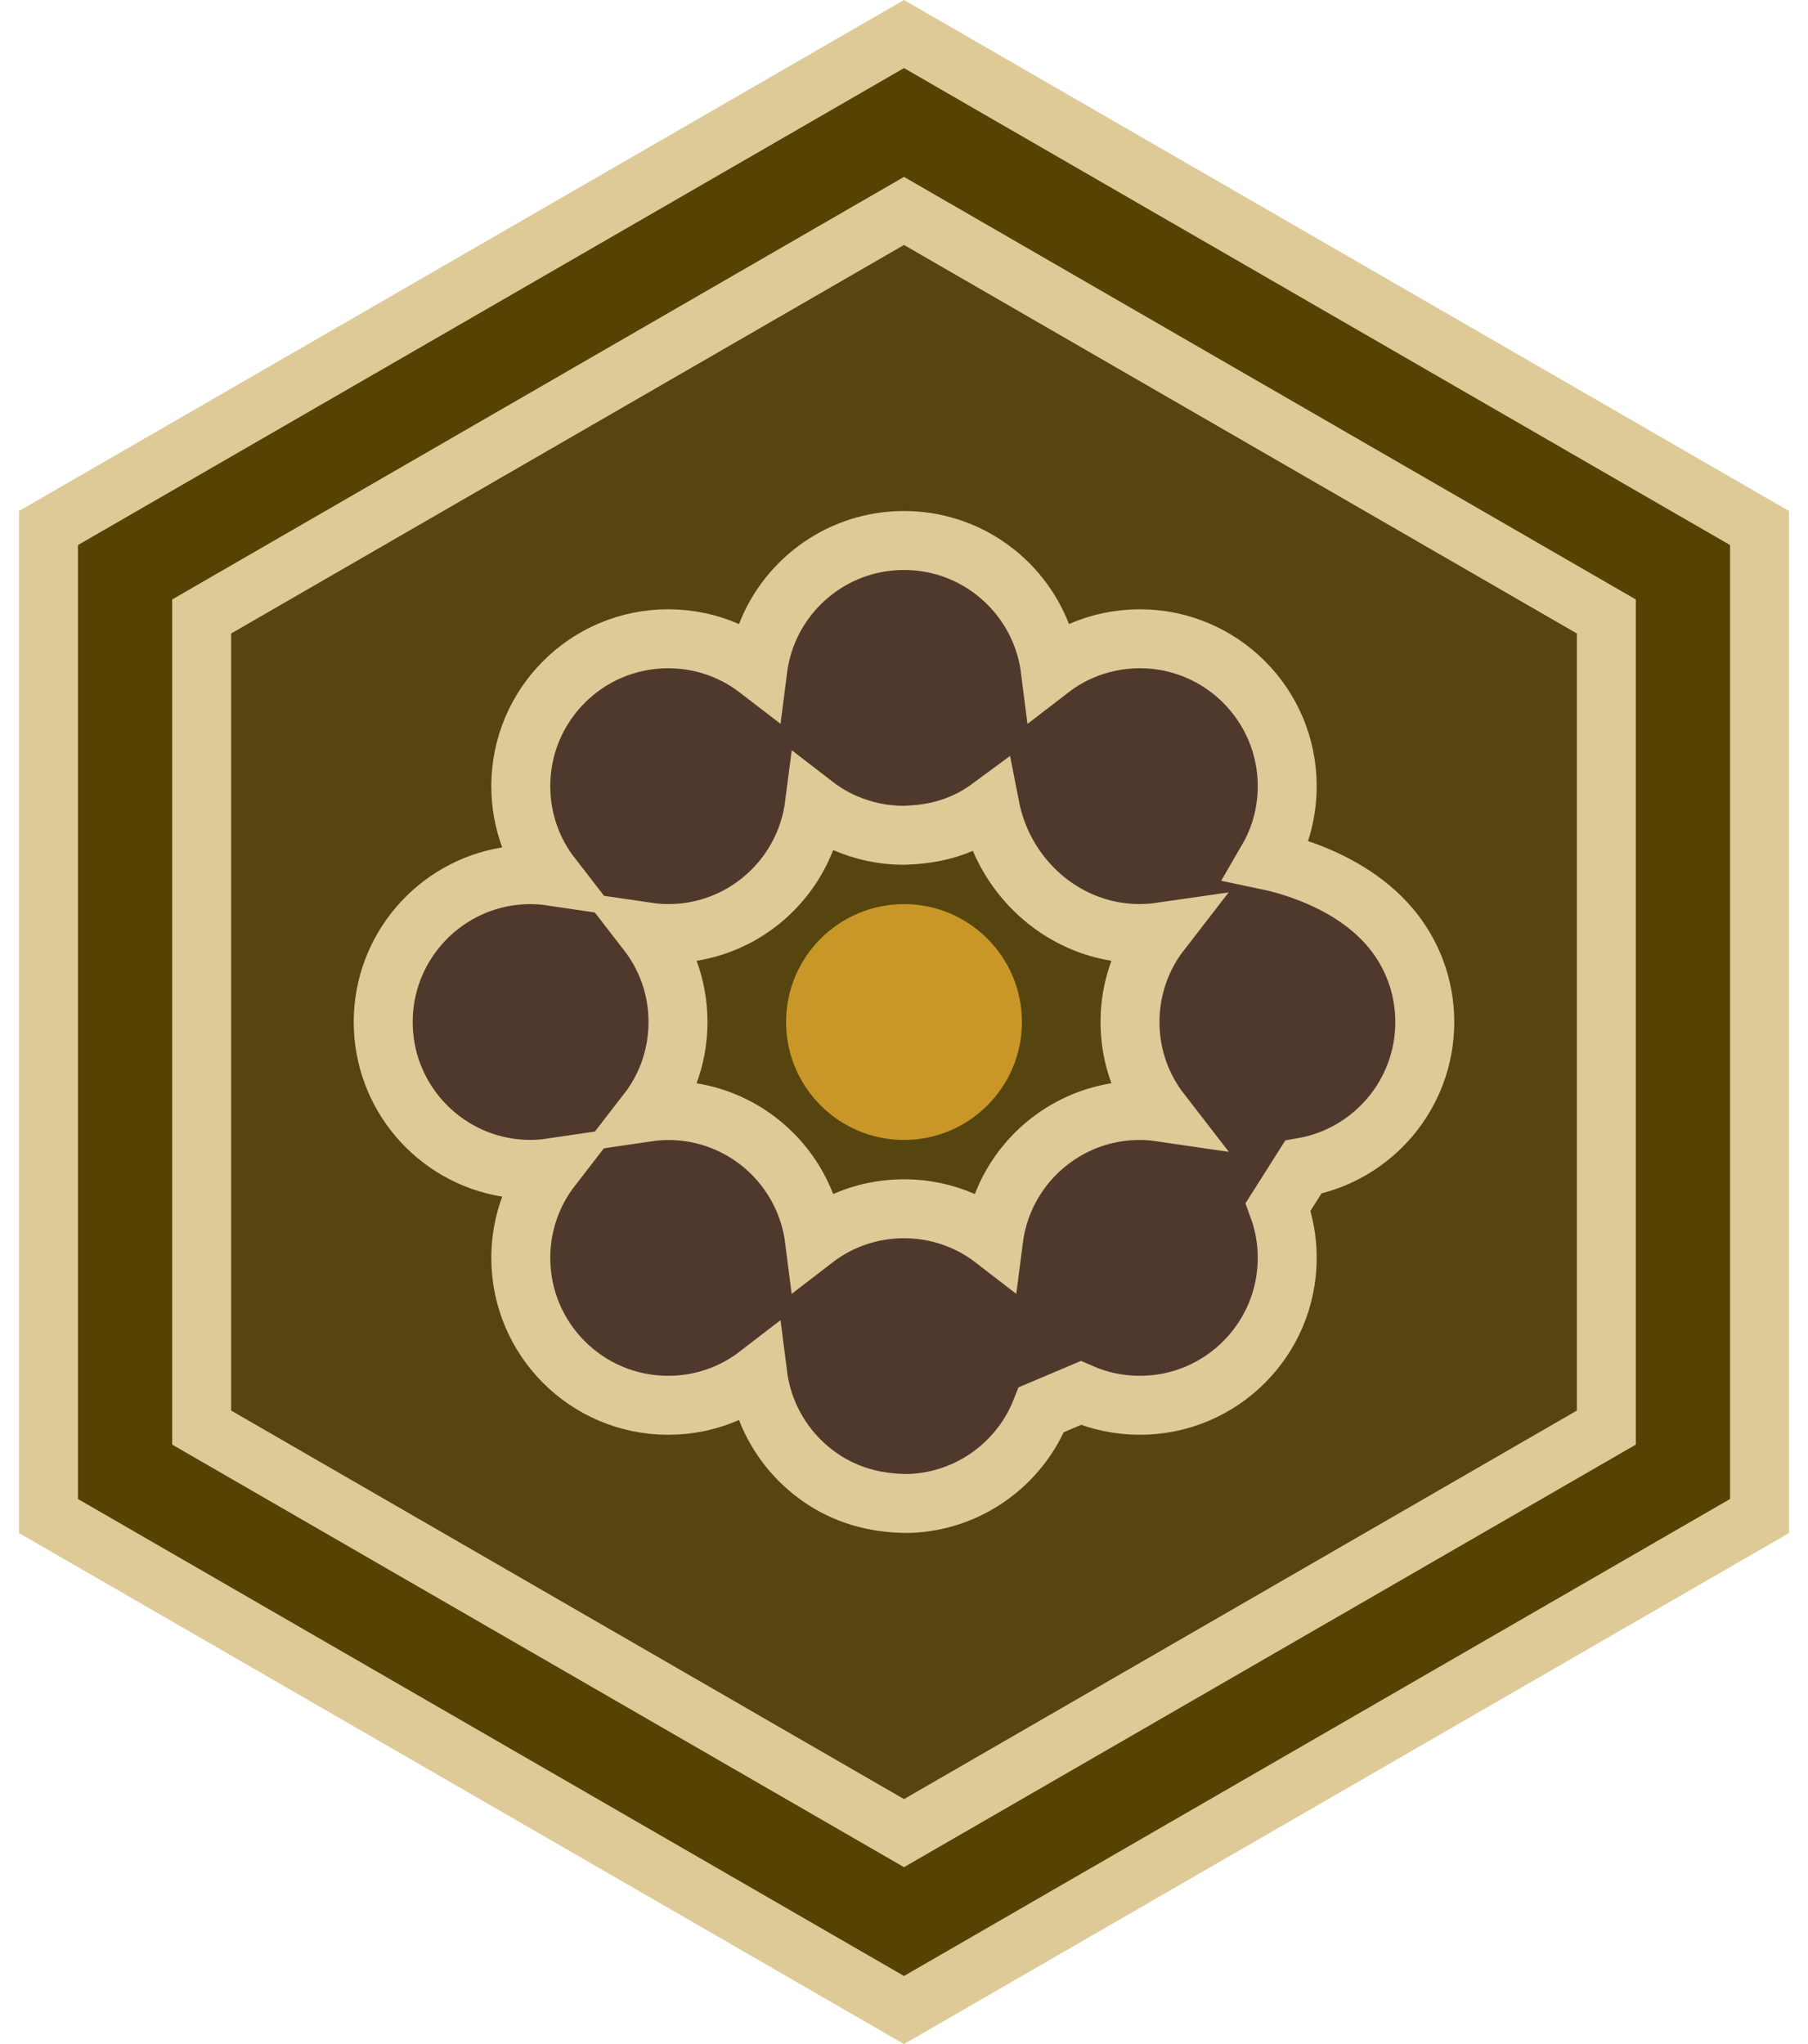 <?xml version="1.0" encoding="UTF-8"?>
<svg width="92px" height="104px" viewBox="0 0 92 104" version="1.1" xmlns="http://www.w3.org/2000/svg" xmlns:xlink="http://www.w3.org/1999/xlink">
    <!-- Generator: Sketch 63 (92445) - https://sketch.com -->
    <title>005</title>
    <desc>Created with Sketch.</desc>
    <g id="页面-1" stroke="none" stroke-width="1" fill="none" fill-rule="evenodd">
        <g id="往见今识-列表页" transform="translate(-1004, -535)">
            <g id="005" transform="translate(998, 535)">
                <path d="M52,1.732 L8.467,26.866 L8.467,77.134 L52,102.268 L95.533,77.134 L95.533,26.866 L52,1.732 Z" id="多边形" stroke="#DDCA97" stroke-width="3" fill="#564202"></path>
                <path d="M52,10.732 L16.261,31.366 L16.261,72.634 L52,93.268 L87.739,72.634 L87.739,31.366 L52,10.732 Z" id="多边形" stroke="#DDCA97" stroke-width="3" fill="#56450E"></path>
                <path d="M52,27.5 C53.57,27.5 55.028,27.982 56.232,28.807 C57.473,29.657 58.446,30.87 58.997,32.293 C59.217,32.862 59.365,33.451 59.441,34.047 C59.928,33.672 60.451,33.364 60.997,33.125 C61.916,32.723 62.932,32.5 64,32.5 C66.071,32.5 67.946,33.339 69.303,34.697 C70.661,36.054 71.5,37.929 71.5,40 C71.5,40.812 71.371,41.593 71.133,42.326 C70.971,42.821 70.756,43.306 70.485,43.77 C71.02,43.882 71.551,44.031 72.074,44.21 C73.88,44.827 75.551,45.788 76.729,47.174 C77.839,48.479 78.5,50.163 78.5,52 C78.5,53.834 77.842,55.514 76.749,56.817 C75.64,58.138 74.085,59.073 72.316,59.385 L72.316,59.385 L71.038,61.403 C71.337,62.212 71.5,63.087 71.5,64 C71.5,66.071 70.661,67.946 69.303,69.303 C67.946,70.661 66.071,71.5 64,71.5 C62.932,71.5 61.916,71.277 60.997,70.875 L60.997,70.875 L58.991,71.723 C58.446,73.114 57.509,74.294 56.315,75.135 C55.154,75.954 53.75,76.45 52.232,76.496 C50.423,76.498 48.97,76.016 47.768,75.193 C46.527,74.343 45.554,73.13 45.003,71.707 C44.783,71.138 44.635,70.549 44.559,69.953 C44.072,70.328 43.549,70.636 43.003,70.875 C42.084,71.277 41.068,71.5 40,71.5 C37.929,71.5 36.054,70.661 34.697,69.303 C33.339,67.946 32.5,66.071 32.5,64 C32.5,63.087 32.663,62.212 32.962,61.403 C33.219,60.704 33.586,60.034 34.063,59.417 C33.323,59.527 32.558,59.526 31.793,59.402 C29.995,59.113 28.412,58.182 27.283,56.855 C26.171,55.547 25.5,53.852 25.5,52 C25.5,50.148 26.171,48.453 27.283,47.145 C28.412,45.817 29.995,44.887 31.793,44.596 C32.559,44.473 33.324,44.471 34.065,44.581 C33.587,43.964 33.219,43.294 32.961,42.596 C32.663,41.788 32.5,40.913 32.5,40 C32.5,37.929 33.339,36.054 34.697,34.697 C36.054,33.339 37.929,32.5 40,32.5 C41.068,32.5 42.084,32.723 43.003,33.125 C43.55,33.364 44.073,33.672 44.56,34.046 C44.636,33.45 44.783,32.861 45.003,32.292 C45.554,30.87 46.527,29.657 47.768,28.807 C48.972,27.982 50.43,27.5 52,27.5 Z M47.441,40.954 C47.364,41.55 47.217,42.139 46.997,42.708 C46.051,45.15 43.863,46.975 41.207,47.404 C40.442,47.527 39.677,47.529 38.936,47.42 C39.413,48.036 39.781,48.706 40.039,49.404 C40.337,50.212 40.5,51.087 40.5,52 C40.5,52.913 40.337,53.788 40.038,54.597 C39.781,55.296 39.414,55.966 38.936,56.583 C39.677,56.474 40.442,56.475 41.207,56.598 C43.863,57.026 46.051,58.85 46.997,61.293 C47.217,61.861 47.365,62.451 47.441,63.047 C47.928,62.672 48.451,62.364 48.997,62.125 C49.916,61.723 50.932,61.5 52,61.5 C53.068,61.5 54.084,61.723 55.003,62.125 C55.55,62.364 56.073,62.671 56.559,63.046 C56.636,62.45 56.783,61.861 57.003,61.292 C57.949,58.85 60.137,57.025 62.793,56.596 C63.558,56.473 64.323,56.471 65.064,56.58 C64.587,55.964 64.219,55.294 63.961,54.596 C63.663,53.788 63.5,52.913 63.5,52 C63.5,51.087 63.663,50.212 63.962,49.403 C64.219,48.705 64.585,48.036 65.062,47.42 C64.32,47.527 63.557,47.525 62.793,47.402 C60.116,46.971 57.919,45.124 56.882,42.702 C56.657,42.177 56.49,41.631 56.381,41.075 C55.897,41.432 55.418,41.7 54.919,41.911 C54.079,42.266 53.161,42.467 51.981,42.5 C50.92,42.497 49.911,42.275 48.997,41.875 C48.45,41.636 47.927,41.329 47.441,40.954 Z" id="形状结合" stroke="#DDCA97" stroke-width="3" fill="#4F392D"></path>
                <circle id="椭圆形" fill="#C99628" cx="52" cy="52" r="6"></circle>
            </g>
        </g>
    </g>
</svg>